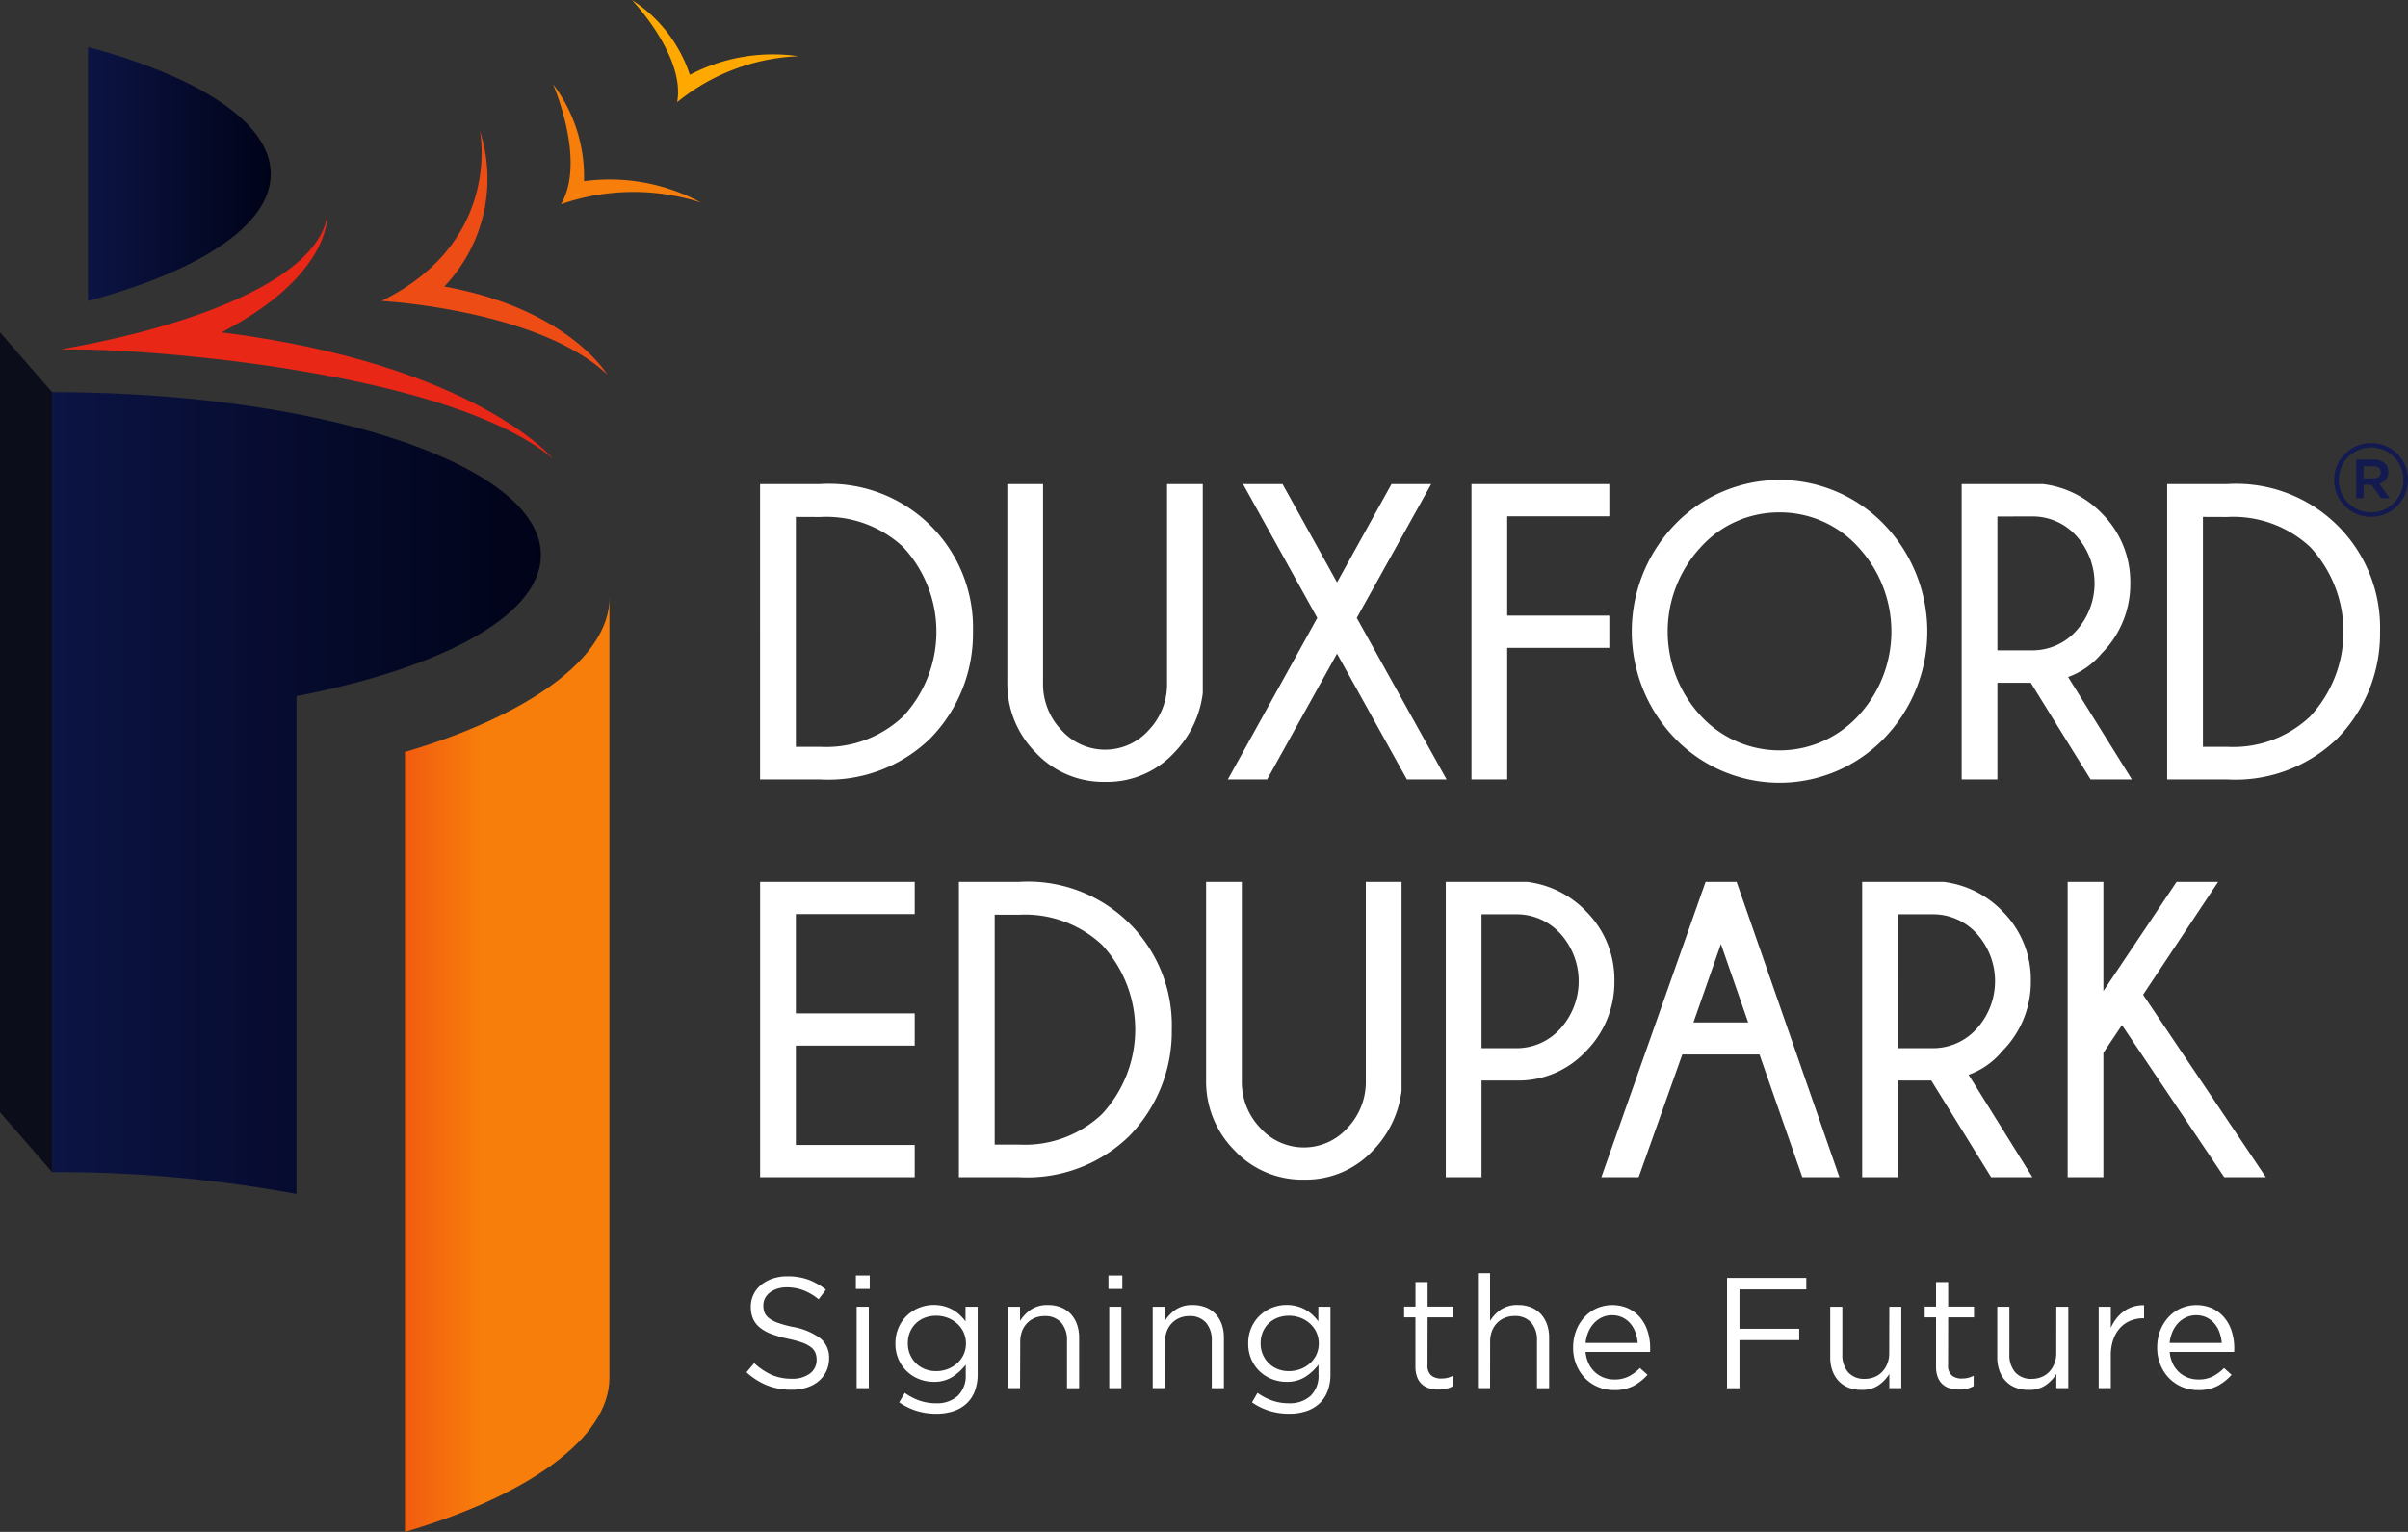 <svg xmlns="http://www.w3.org/2000/svg" xmlns:xlink="http://www.w3.org/1999/xlink" width="125.004" height="79.546" viewBox="0 0 125.004 79.546">
  <rect x="0" y="0" width="125.004" height="79.546" fill="#333333" stroke="none"/>
  <defs>
    <linearGradient id="linear-gradient" y1="0.5" x2="1" y2="0.5" gradientUnits="objectBoundingBox">
      <stop offset="0" stop-color="#0c1444"/>
      <stop offset="1" stop-color="#000318"/>
    </linearGradient>
    <linearGradient id="linear-gradient-2" x1="0.373" y1="-1.933" x2="-0.588" y2="-1.933" gradientUnits="objectBoundingBox">
      <stop offset="0" stop-color="#f77e0b"/>
      <stop offset="1" stop-color="#e82717"/>
    </linearGradient>
  </defs>
  <g id="Group_21145" data-name="Group 21145" transform="translate(-110.765 -213.548)">
    <g id="Group_21143" data-name="Group 21143" transform="translate(110.765 213.548)">
      <g id="Group_21138" data-name="Group 21138">
        <path id="Path_101858" data-name="Path 101858" d="M123.227,220.207v13.187c5.784-1.55,9.488-3.928,9.488-6.594S129.01,221.757,123.227,220.207Z" transform="translate(-118.659 -217.766)" fill="url(#linear-gradient)"/>
        <path id="Path_101859" data-name="Path 101859" d="M178.726,338.75v-40.5c0,3.13-4.27,6.132-10.616,7.994v40.5c6.346-1.861,10.616-4.863,10.616-7.994Z" transform="translate(-147.089 -267.197)" fill="url(#linear-gradient-2)"/>
        <path id="Path_101860" data-name="Path 101860" d="M143.518,277.561c0-4.671-11.359-8.457-25.371-8.457v40.5a67.89,67.89,0,0,1,12.686,1.134V284.887C138.416,283.424,143.518,280.691,143.518,277.561Z" transform="translate(-115.441 -248.739)" fill="url(#linear-gradient)"/>
        <path id="Path_101861" data-name="Path 101861" d="M113.471,263.731l-2.706-3.109v40.5l2.706,3.109Z" transform="translate(-110.765 -243.366)" fill="#0b0d1a"/>
        <path id="Path_101862" data-name="Path 101862" d="M169.9,232.039s1.217,5.735-5.1,8.849c0,0,8.136.444,11.722,3.826,0,0-2.011-3.407-8.467-4.577A8.085,8.085,0,0,0,169.9,232.039Z" transform="translate(-144.992 -225.261)" fill="#ed4c14"/>
        <path id="Path_101863" data-name="Path 101863" d="M189.069,225.452s1.747,3.975.418,6.239a11.457,11.457,0,0,1,7.263-.088,9.991,9.991,0,0,0-6.068-1.106A7.938,7.938,0,0,0,189.069,225.452Z" transform="translate(-160.365 -221.088)" fill="#f77e0b"/>
        <path id="Path_101864" data-name="Path 101864" d="M200.254,213.548s2.787,2.909,2.349,5.305a10.631,10.631,0,0,1,6.3-2.387,9.272,9.272,0,0,0-5.641.966A7.366,7.366,0,0,0,200.254,213.548Z" transform="translate(-167.45 -213.548)" fill="#ffa800"/>
        <path id="Path_101865" data-name="Path 101865" d="M144.914,256.726s-4.082-4.9-17.2-6.558c5.7-2.969,5.481-6.05,5.481-6.05-.444,2.966-5.891,5.533-13.832,6.934.529,0,1.052.007,1.573.016C125.168,251.161,139.688,252.365,144.914,256.726Z" transform="translate(-116.21 -232.911)" fill="#e82717"/>
      </g>
      <g id="Group_21140" data-name="Group 21140" transform="translate(39.46 24.924)">
        <g id="Group_21139" data-name="Group 21139">
          <path id="Path_101866" data-name="Path 101866" d="M221.527,282.12a7.469,7.469,0,0,1,7.933,7.664,7.77,7.77,0,0,1-2.235,5.564,7.6,7.6,0,0,1-5.7,2.11h-3.116V282.12Zm-1.261,1.705v11.938h1.251a5.811,5.811,0,0,0,4.315-1.577,6.46,6.46,0,0,0,0-8.8,5.858,5.858,0,0,0-4.315-1.556Z" transform="translate(-218.411 -281.907)" fill="#fff"/>
          <path id="Path_101867" data-name="Path 101867" d="M261.707,282.12h1.855v10.851a5.371,5.371,0,0,1-1.486,3.1,4.747,4.747,0,0,1-3.577,1.513,4.811,4.811,0,0,1-3.618-1.529,5.068,5.068,0,0,1-1.466-3.629V282.12h1.855v10.307a3.45,3.45,0,0,0,.964,2.478,3.034,3.034,0,0,0,4.515,0,3.459,3.459,0,0,0,.958-2.478Z" transform="translate(-240.583 -281.907)" fill="#fff"/>
          <path id="Path_101868" data-name="Path 101868" d="M284.645,297.458l4.642-8.388-3.853-6.95h2.05l2.829,5.106,2.828-5.106h2.06l-3.864,6.95L296,297.458h-2.06l-3.628-6.533-3.628,6.533Z" transform="translate(-260.365 -281.907)" fill="#fff"/>
          <path id="Path_101869" data-name="Path 101869" d="M326.3,282.12v1.673H321v5.159h5.3v1.673H321v6.832h-1.855V282.12Z" transform="translate(-282.218 -281.907)" fill="#fff"/>
          <path id="Path_101870" data-name="Path 101870" d="M354.96,283.863a8,8,0,0,1,0,11.08,7.547,7.547,0,0,1-10.884,0,8,8,0,0,1,0-11.08,7.535,7.535,0,0,1,10.884,0Zm-5.447-.64a5.464,5.464,0,0,0-4.079,1.8,6.44,6.44,0,0,0,0,8.767,5.553,5.553,0,0,0,8.168,0,6.44,6.44,0,0,0,0-8.767A5.476,5.476,0,0,0,349.513,283.223Z" transform="translate(-296.599 -281.539)" fill="#fff"/>
          <path id="Path_101871" data-name="Path 101871" d="M392.151,292.438h-1.732v5.02h-1.855V282.12h4.223a5.107,5.107,0,0,1,3.085,1.556,5,5,0,0,1,1.445,3.592,5.086,5.086,0,0,1-1.486,3.646,4.031,4.031,0,0,1-1.742,1.225l3.311,5.319h-2.142Zm-1.732-8.634v6.949h1.824a3.04,3.04,0,0,0,2.255-1,3.676,3.676,0,0,0,0-4.962,3.049,3.049,0,0,0-2.255-.991Z" transform="translate(-326.19 -281.907)" fill="#fff"/>
          <path id="Path_101872" data-name="Path 101872" d="M420.785,282.12a7.469,7.469,0,0,1,7.933,7.664,7.769,7.769,0,0,1-2.234,5.564,7.6,7.6,0,0,1-5.7,2.11h-3.116V282.12Zm-1.261,1.705v11.938h1.251a5.811,5.811,0,0,0,4.315-1.577,6.461,6.461,0,0,0,0-8.8,5.859,5.859,0,0,0-4.315-1.556Z" transform="translate(-344.626 -281.907)" fill="#fff"/>
          <path id="Path_101873" data-name="Path 101873" d="M226.436,338.462v1.673h-6.17v5.159h6.17v1.673h-6.17v5.159h6.17V353.8h-8.025V338.462Z" transform="translate(-218.411 -317.595)" fill="#fff"/>
          <path id="Path_101874" data-name="Path 101874" d="M249.681,338.462a7.468,7.468,0,0,1,7.933,7.663,7.77,7.77,0,0,1-2.235,5.564,7.6,7.6,0,0,1-5.7,2.11h-3.116V338.462Zm-1.261,1.705v11.938h1.251a5.812,5.812,0,0,0,4.315-1.578,6.461,6.461,0,0,0,0-8.8,5.859,5.859,0,0,0-4.315-1.556Z" transform="translate(-236.244 -317.595)" fill="#fff"/>
          <path id="Path_101875" data-name="Path 101875" d="M289.859,338.462h1.855v10.851a5.372,5.372,0,0,1-1.486,3.1,4.747,4.747,0,0,1-3.577,1.513,4.812,4.812,0,0,1-3.618-1.529,5.067,5.067,0,0,1-1.466-3.629V338.462h1.855v10.307a3.451,3.451,0,0,0,.963,2.478,3.034,3.034,0,0,0,4.515,0,3.459,3.459,0,0,0,.958-2.478Z" transform="translate(-258.416 -317.595)" fill="#fff"/>
          <path id="Path_101876" data-name="Path 101876" d="M317.365,348.78v5.02H315.51V338.462h4.223a5.106,5.106,0,0,1,3.085,1.556,5,5,0,0,1,1.445,3.592,5.085,5.085,0,0,1-1.466,3.635,4.793,4.793,0,0,1-3.608,1.535Zm0-8.633V347.1h1.824a3.039,3.039,0,0,0,2.255-1,3.675,3.675,0,0,0,0-4.962,3.047,3.047,0,0,0-2.255-.991Z" transform="translate(-279.916 -317.595)" fill="#fff"/>
          <path id="Path_101877" data-name="Path 101877" d="M344.562,338.462,349.9,353.8h-1.926l-2.224-6.374h-4.007l-2.265,6.374h-1.937l5.411-15.338Zm.6,7.3-1.414-4.072-1.425,4.072Z" transform="translate(-293.872 -317.595)" fill="#fff"/>
          <path id="Path_101878" data-name="Path 101878" d="M378.061,348.78h-1.732v5.02h-1.855V338.462H378.7a5.1,5.1,0,0,1,3.085,1.556,5,5,0,0,1,1.445,3.592,5.085,5.085,0,0,1-1.486,3.645A4.036,4.036,0,0,1,380,348.481l3.311,5.319h-2.142Zm-1.732-8.633V347.1h1.824a3.039,3.039,0,0,0,2.255-1,3.675,3.675,0,0,0,0-4.962,3.047,3.047,0,0,0-2.255-.991Z" transform="translate(-317.265 -317.595)" fill="#fff"/>
          <path id="Path_101879" data-name="Path 101879" d="M411.388,338.462l-3.895,5.862,6.374,9.476h-2.162l-5.309-7.9-.964,1.439V353.8h-1.855V338.462h1.855v5.671l3.8-5.671Z" transform="translate(-335.701 -317.595)" fill="#fff"/>
        </g>
      </g>
      <g id="Group_21142" data-name="Group 21142" transform="translate(38.754 66.112)">
        <g id="Group_21141" data-name="Group 21141">
          <path id="Path_101880" data-name="Path 101880" d="M217.416,396.222a.73.73,0,0,0,.237.3,1.729,1.729,0,0,0,.474.246,5.727,5.727,0,0,0,.777.209,3.369,3.369,0,0,1,1.411.59,1.279,1.279,0,0,1,.454,1.04,1.535,1.535,0,0,1-.146.672,1.517,1.517,0,0,1-.4.516,1.8,1.8,0,0,1-.615.328,2.581,2.581,0,0,1-.786.115,3.432,3.432,0,0,1-1.256-.222,3.558,3.558,0,0,1-1.084-.686l.4-.475a3.379,3.379,0,0,0,.908.61,2.609,2.609,0,0,0,1.055.2,1.476,1.476,0,0,0,.929-.27.859.859,0,0,0,.348-.713.957.957,0,0,0-.066-.365.736.736,0,0,0-.229-.291,1.64,1.64,0,0,0-.455-.238,5.876,5.876,0,0,0-.742-.2,5.93,5.93,0,0,1-.857-.246,2.128,2.128,0,0,1-.6-.336,1.241,1.241,0,0,1-.353-.459,1.553,1.553,0,0,1-.114-.623,1.424,1.424,0,0,1,.139-.631,1.464,1.464,0,0,1,.393-.5,1.9,1.9,0,0,1,.6-.328,2.286,2.286,0,0,1,.752-.119,3.18,3.18,0,0,1,1.1.173,3.342,3.342,0,0,1,.912.522l-.376.5a2.8,2.8,0,0,0-.806-.474,2.458,2.458,0,0,0-.847-.147,1.608,1.608,0,0,0-.5.074,1.262,1.262,0,0,0-.384.2.85.85,0,0,0-.246.295.817.817,0,0,0-.086.369A.986.986,0,0,0,217.416,396.222Z" transform="translate(-216.483 -394.183)" fill="#fff"/>
          <path id="Path_101881" data-name="Path 101881" d="M231.968,394.931v-.7h.72v.7Zm.041,5.153v-4.229h.63v4.229Z" transform="translate(-226.292 -394.112)" fill="#fff"/>
          <path id="Path_101882" data-name="Path 101882" d="M241.686,402.89a1.7,1.7,0,0,1-.433.642,1.849,1.849,0,0,1-.679.389,2.822,2.822,0,0,1-.887.131,3.455,3.455,0,0,1-1.014-.147,3.271,3.271,0,0,1-.908-.442l.287-.491a3.05,3.05,0,0,0,.769.4,2.6,2.6,0,0,0,.859.139,1.6,1.6,0,0,0,1.121-.38,1.447,1.447,0,0,0,.417-1.125v-.5a2.686,2.686,0,0,1-.679.63,1.757,1.757,0,0,1-.982.262,2.072,2.072,0,0,1-.74-.135,1.915,1.915,0,0,1-1.08-1.018,1.991,1.991,0,0,1-.168-.834,2.019,2.019,0,0,1,.168-.838,1.918,1.918,0,0,1,.445-.63,1.983,1.983,0,0,1,.638-.4,2.076,2.076,0,0,1,1.28-.069,1.956,1.956,0,0,1,.45.184,1.9,1.9,0,0,1,.364.27,2.724,2.724,0,0,1,.294.327V398.5h.63v3.493A2.45,2.45,0,0,1,241.686,402.89Zm-.585-3.08a1.432,1.432,0,0,0-.348-.454,1.584,1.584,0,0,0-.495-.291,1.672,1.672,0,0,0-.581-.1,1.632,1.632,0,0,0-.569.1,1.361,1.361,0,0,0-.466.286,1.338,1.338,0,0,0-.315.454,1.487,1.487,0,0,0-.114.593,1.422,1.422,0,0,0,.438,1.051,1.371,1.371,0,0,0,.466.294,1.541,1.541,0,0,0,.561.1,1.663,1.663,0,0,0,.581-.1,1.563,1.563,0,0,0,.495-.29A1.432,1.432,0,0,0,241.1,401a1.409,1.409,0,0,0,0-1.186Z" transform="translate(-229.839 -396.755)" fill="#fff"/>
          <path id="Path_101883" data-name="Path 101883" d="M254.13,402.727h-.63V398.5h.63v.736a1.99,1.99,0,0,1,.556-.585,1.52,1.52,0,0,1,.892-.241,1.78,1.78,0,0,1,.683.123,1.42,1.42,0,0,1,.507.348,1.541,1.541,0,0,1,.319.536,2.043,2.043,0,0,1,.11.687v2.625h-.63v-2.47a1.36,1.36,0,0,0-.3-.933,1.094,1.094,0,0,0-.867-.343,1.324,1.324,0,0,0-.5.094,1.171,1.171,0,0,0-.4.27,1.216,1.216,0,0,0-.266.421,1.5,1.5,0,0,0-.094.54Z" transform="translate(-239.931 -396.755)" fill="#fff"/>
          <path id="Path_101884" data-name="Path 101884" d="M267.736,394.931v-.7h.72v.7Zm.041,5.153v-4.229h.63v4.229Z" transform="translate(-248.948 -394.112)" fill="#fff"/>
          <path id="Path_101885" data-name="Path 101885" d="M274.636,402.727h-.63V398.5h.63v.736a1.99,1.99,0,0,1,.556-.585,1.52,1.52,0,0,1,.891-.241,1.779,1.779,0,0,1,.683.123,1.42,1.42,0,0,1,.507.348,1.54,1.54,0,0,1,.319.536,2.05,2.05,0,0,1,.11.687v2.625h-.63v-2.47a1.36,1.36,0,0,0-.3-.933,1.094,1.094,0,0,0-.867-.343,1.325,1.325,0,0,0-.5.094,1.172,1.172,0,0,0-.4.27,1.216,1.216,0,0,0-.266.421,1.5,1.5,0,0,0-.094.54Z" transform="translate(-252.92 -396.755)" fill="#fff"/>
          <path id="Path_101886" data-name="Path 101886" d="M291.645,402.89a1.7,1.7,0,0,1-.433.642,1.848,1.848,0,0,1-.679.389,2.822,2.822,0,0,1-.887.131,3.455,3.455,0,0,1-1.014-.147,3.268,3.268,0,0,1-.908-.442l.286-.491a3.056,3.056,0,0,0,.769.4,2.6,2.6,0,0,0,.859.139,1.6,1.6,0,0,0,1.121-.38,1.446,1.446,0,0,0,.417-1.125v-.5a2.685,2.685,0,0,1-.679.63,1.756,1.756,0,0,1-.981.262,2.074,2.074,0,0,1-.74-.135,1.915,1.915,0,0,1-1.08-1.018,1.992,1.992,0,0,1-.168-.834,2.019,2.019,0,0,1,.168-.838,1.92,1.92,0,0,1,.445-.63,1.988,1.988,0,0,1,.638-.4,2.076,2.076,0,0,1,1.28-.069,1.948,1.948,0,0,1,.45.184,1.9,1.9,0,0,1,.364.27,2.721,2.721,0,0,1,.294.327V398.5h.63v3.493A2.449,2.449,0,0,1,291.645,402.89Zm-.584-3.08a1.434,1.434,0,0,0-.348-.454,1.583,1.583,0,0,0-.495-.291,1.67,1.67,0,0,0-.581-.1,1.631,1.631,0,0,0-.569.1,1.364,1.364,0,0,0-.466.286,1.339,1.339,0,0,0-.315.454,1.488,1.488,0,0,0-.114.593,1.422,1.422,0,0,0,.438,1.051,1.372,1.372,0,0,0,.466.294,1.539,1.539,0,0,0,.56.1,1.661,1.661,0,0,0,.581-.1,1.563,1.563,0,0,0,.495-.29,1.434,1.434,0,0,0,.348-.454,1.412,1.412,0,0,0,0-1.186Z" transform="translate(-261.484 -396.755)" fill="#fff"/>
          <path id="Path_101887" data-name="Path 101887" d="M310.814,399.475a.665.665,0,0,0,.2.548.809.809,0,0,0,.515.155,1.41,1.41,0,0,0,.307-.032,1.393,1.393,0,0,0,.306-.115v.54a1.4,1.4,0,0,1-.348.135,1.739,1.739,0,0,1-.413.045,1.665,1.665,0,0,1-.474-.065.968.968,0,0,1-.38-.209.953.953,0,0,1-.25-.372,1.492,1.492,0,0,1-.09-.548V397H309.6v-.556h.589v-1.276h.63v1.276h1.341V397h-1.341Z" transform="translate(-275.463 -394.706)" fill="#fff"/>
          <path id="Path_101888" data-name="Path 101888" d="M320.689,399.871h-.63V393.9h.63v2.479a2,2,0,0,1,.556-.585,1.522,1.522,0,0,1,.891-.241,1.778,1.778,0,0,1,.683.123,1.416,1.416,0,0,1,.507.348,1.541,1.541,0,0,1,.319.536,2.041,2.041,0,0,1,.11.687v2.625h-.63V397.4a1.362,1.362,0,0,0-.3-.933,1.1,1.1,0,0,0-.867-.343,1.323,1.323,0,0,0-.5.094,1.173,1.173,0,0,0-.405.27,1.216,1.216,0,0,0-.266.421,1.5,1.5,0,0,0-.094.54Z" transform="translate(-282.091 -393.9)" fill="#fff"/>
          <path id="Path_101889" data-name="Path 101889" d="M334.346,401.455a1.467,1.467,0,0,0,.335.45,1.423,1.423,0,0,0,.459.278,1.511,1.511,0,0,0,.531.094,1.619,1.619,0,0,0,.757-.163,2.239,2.239,0,0,0,.577-.433l.393.352a2.584,2.584,0,0,1-.728.577,2.148,2.148,0,0,1-1.014.217,2.106,2.106,0,0,1-.818-.159,2.033,2.033,0,0,1-.673-.45,2.16,2.16,0,0,1-.458-.7,2.326,2.326,0,0,1-.17-.9,2.442,2.442,0,0,1,.151-.863,2.163,2.163,0,0,1,.421-.7,1.955,1.955,0,0,1,.642-.47,2.038,2.038,0,0,1,1.648,0,1.833,1.833,0,0,1,.622.478,2.09,2.09,0,0,1,.384.712,2.855,2.855,0,0,1,.131.875v.09a.805.805,0,0,1-.008.106h-3.345A1.738,1.738,0,0,0,334.346,401.455Zm2.544-1.076a2.149,2.149,0,0,0-.118-.548,1.467,1.467,0,0,0-.26-.458,1.259,1.259,0,0,0-.407-.315,1.246,1.246,0,0,0-.557-.119,1.194,1.194,0,0,0-.512.111,1.338,1.338,0,0,0-.414.3,1.6,1.6,0,0,0-.293.454,1.936,1.936,0,0,0-.146.573Z" transform="translate(-290.627 -396.755)" fill="#fff"/>
          <path id="Path_101890" data-name="Path 101890" d="M359.449,395.168h-3.468v2.044h3.1v.589h-3.1V400.3h-.646V394.57h4.114Z" transform="translate(-304.435 -394.324)" fill="#fff"/>
          <path id="Path_101891" data-name="Path 101891" d="M373.018,398.653h.622v4.229h-.622v-.736a1.991,1.991,0,0,1-.556.585,1.518,1.518,0,0,1-.892.241,1.786,1.786,0,0,1-.683-.123,1.413,1.413,0,0,1-.507-.347,1.522,1.522,0,0,1-.319-.536,2.037,2.037,0,0,1-.11-.687v-2.626h.629v2.47a1.362,1.362,0,0,0,.3.933,1.1,1.1,0,0,0,.867.344,1.332,1.332,0,0,0,.5-.095,1.131,1.131,0,0,0,.4-.269,1.315,1.315,0,0,0,.266-.422,1.436,1.436,0,0,0,.1-.54Z" transform="translate(-313.694 -396.911)" fill="#fff"/>
          <path id="Path_101892" data-name="Path 101892" d="M384.534,399.475a.665.665,0,0,0,.2.548.809.809,0,0,0,.515.155,1.407,1.407,0,0,0,.307-.032,1.38,1.38,0,0,0,.306-.115v.54a1.4,1.4,0,0,1-.347.135,1.741,1.741,0,0,1-.413.045,1.663,1.663,0,0,1-.474-.065.972.972,0,0,1-.381-.209.952.952,0,0,1-.249-.372,1.492,1.492,0,0,1-.09-.548V397h-.589v-.556h.589v-1.276h.63v1.276h1.342V397h-1.342Z" transform="translate(-322.159 -394.706)" fill="#fff"/>
          <path id="Path_101893" data-name="Path 101893" d="M396.669,398.653h.622v4.229h-.622v-.736a1.992,1.992,0,0,1-.556.585,1.518,1.518,0,0,1-.892.241,1.786,1.786,0,0,1-.683-.123,1.414,1.414,0,0,1-.507-.347,1.526,1.526,0,0,1-.319-.536,2.038,2.038,0,0,1-.11-.687v-2.626h.63v2.47a1.362,1.362,0,0,0,.3.933,1.1,1.1,0,0,0,.867.344,1.33,1.33,0,0,0,.5-.095,1.131,1.131,0,0,0,.4-.269,1.309,1.309,0,0,0,.266-.422,1.438,1.438,0,0,0,.1-.54Z" transform="translate(-328.675 -396.911)" fill="#fff"/>
          <path id="Path_101894" data-name="Path 101894" d="M408.6,402.753h-.63v-4.229h.63v1.1a2.246,2.246,0,0,1,.286-.482,1.929,1.929,0,0,1,.393-.381,1.7,1.7,0,0,1,.483-.241,1.736,1.736,0,0,1,.564-.074v.679h-.049a1.742,1.742,0,0,0-.651.123,1.483,1.483,0,0,0-.536.368,1.745,1.745,0,0,0-.36.61,2.472,2.472,0,0,0-.131.838Z" transform="translate(-337.777 -396.782)" fill="#fff"/>
          <path id="Path_101895" data-name="Path 101895" d="M417.059,401.455a1.468,1.468,0,0,0,.335.45,1.423,1.423,0,0,0,.458.278,1.515,1.515,0,0,0,.532.094,1.619,1.619,0,0,0,.757-.163,2.24,2.24,0,0,0,.577-.433l.393.352a2.59,2.59,0,0,1-.728.577,2.149,2.149,0,0,1-1.014.217,2.107,2.107,0,0,1-.818-.159,2.037,2.037,0,0,1-.673-.45,2.16,2.16,0,0,1-.458-.7,2.331,2.331,0,0,1-.17-.9,2.45,2.45,0,0,1,.151-.863,2.165,2.165,0,0,1,.422-.7,1.954,1.954,0,0,1,.642-.47,2.039,2.039,0,0,1,1.648,0,1.831,1.831,0,0,1,.622.478,2.082,2.082,0,0,1,.384.712,2.853,2.853,0,0,1,.131.875v.09a.81.81,0,0,1-.008.106H416.9A1.733,1.733,0,0,0,417.059,401.455Zm2.543-1.076a2.15,2.15,0,0,0-.118-.548,1.461,1.461,0,0,0-.26-.458,1.217,1.217,0,0,0-.963-.434,1.191,1.191,0,0,0-.512.111,1.336,1.336,0,0,0-.415.3,1.606,1.606,0,0,0-.293.454,1.929,1.929,0,0,0-.146.573Z" transform="translate(-343.02 -396.755)" fill="#fff"/>
        </g>
      </g>
    </g>
    <g id="Group_21144" data-name="Group 21144" transform="translate(231.937 236.556)">
      <path id="Path_101896" data-name="Path 101896" d="M445,278.964a1.924,1.924,0,0,1-1.019,1.027,1.938,1.938,0,0,1-1.506,0,1.9,1.9,0,0,1-1.011-1.019,1.929,1.929,0,0,1,0-1.482,1.921,1.921,0,0,1,1.019-1.027,1.94,1.94,0,0,1,1.506,0A1.9,1.9,0,0,1,445,277.482a1.924,1.924,0,0,1,0,1.482Zm-.22-1.395a1.643,1.643,0,0,0-.352-.535,1.672,1.672,0,0,0-.53-.359,1.718,1.718,0,0,0-1.326,0,1.692,1.692,0,0,0-.533.362,1.665,1.665,0,0,0-.354.538,1.747,1.747,0,0,0,0,1.313,1.682,1.682,0,0,0,2.207.889,1.681,1.681,0,0,0,1.016-1.556A1.7,1.7,0,0,0,444.781,277.569Zm-.783.641a.674.674,0,0,1-.336.209l.54.757h-.455l-.487-.693h-.418v.693h-.381v-2.006h.894a.87.87,0,0,1,.561.17.569.569,0,0,1,.211.471A.592.592,0,0,1,444,278.21Zm-.368-.614a.465.465,0,0,0-.291-.082h-.5v.635h.5a.454.454,0,0,0,.291-.085.312.312,0,0,0,0-.469Z" transform="translate(-441.317 -276.312)" fill="#121a50"/>
    </g>
  </g>
</svg>
